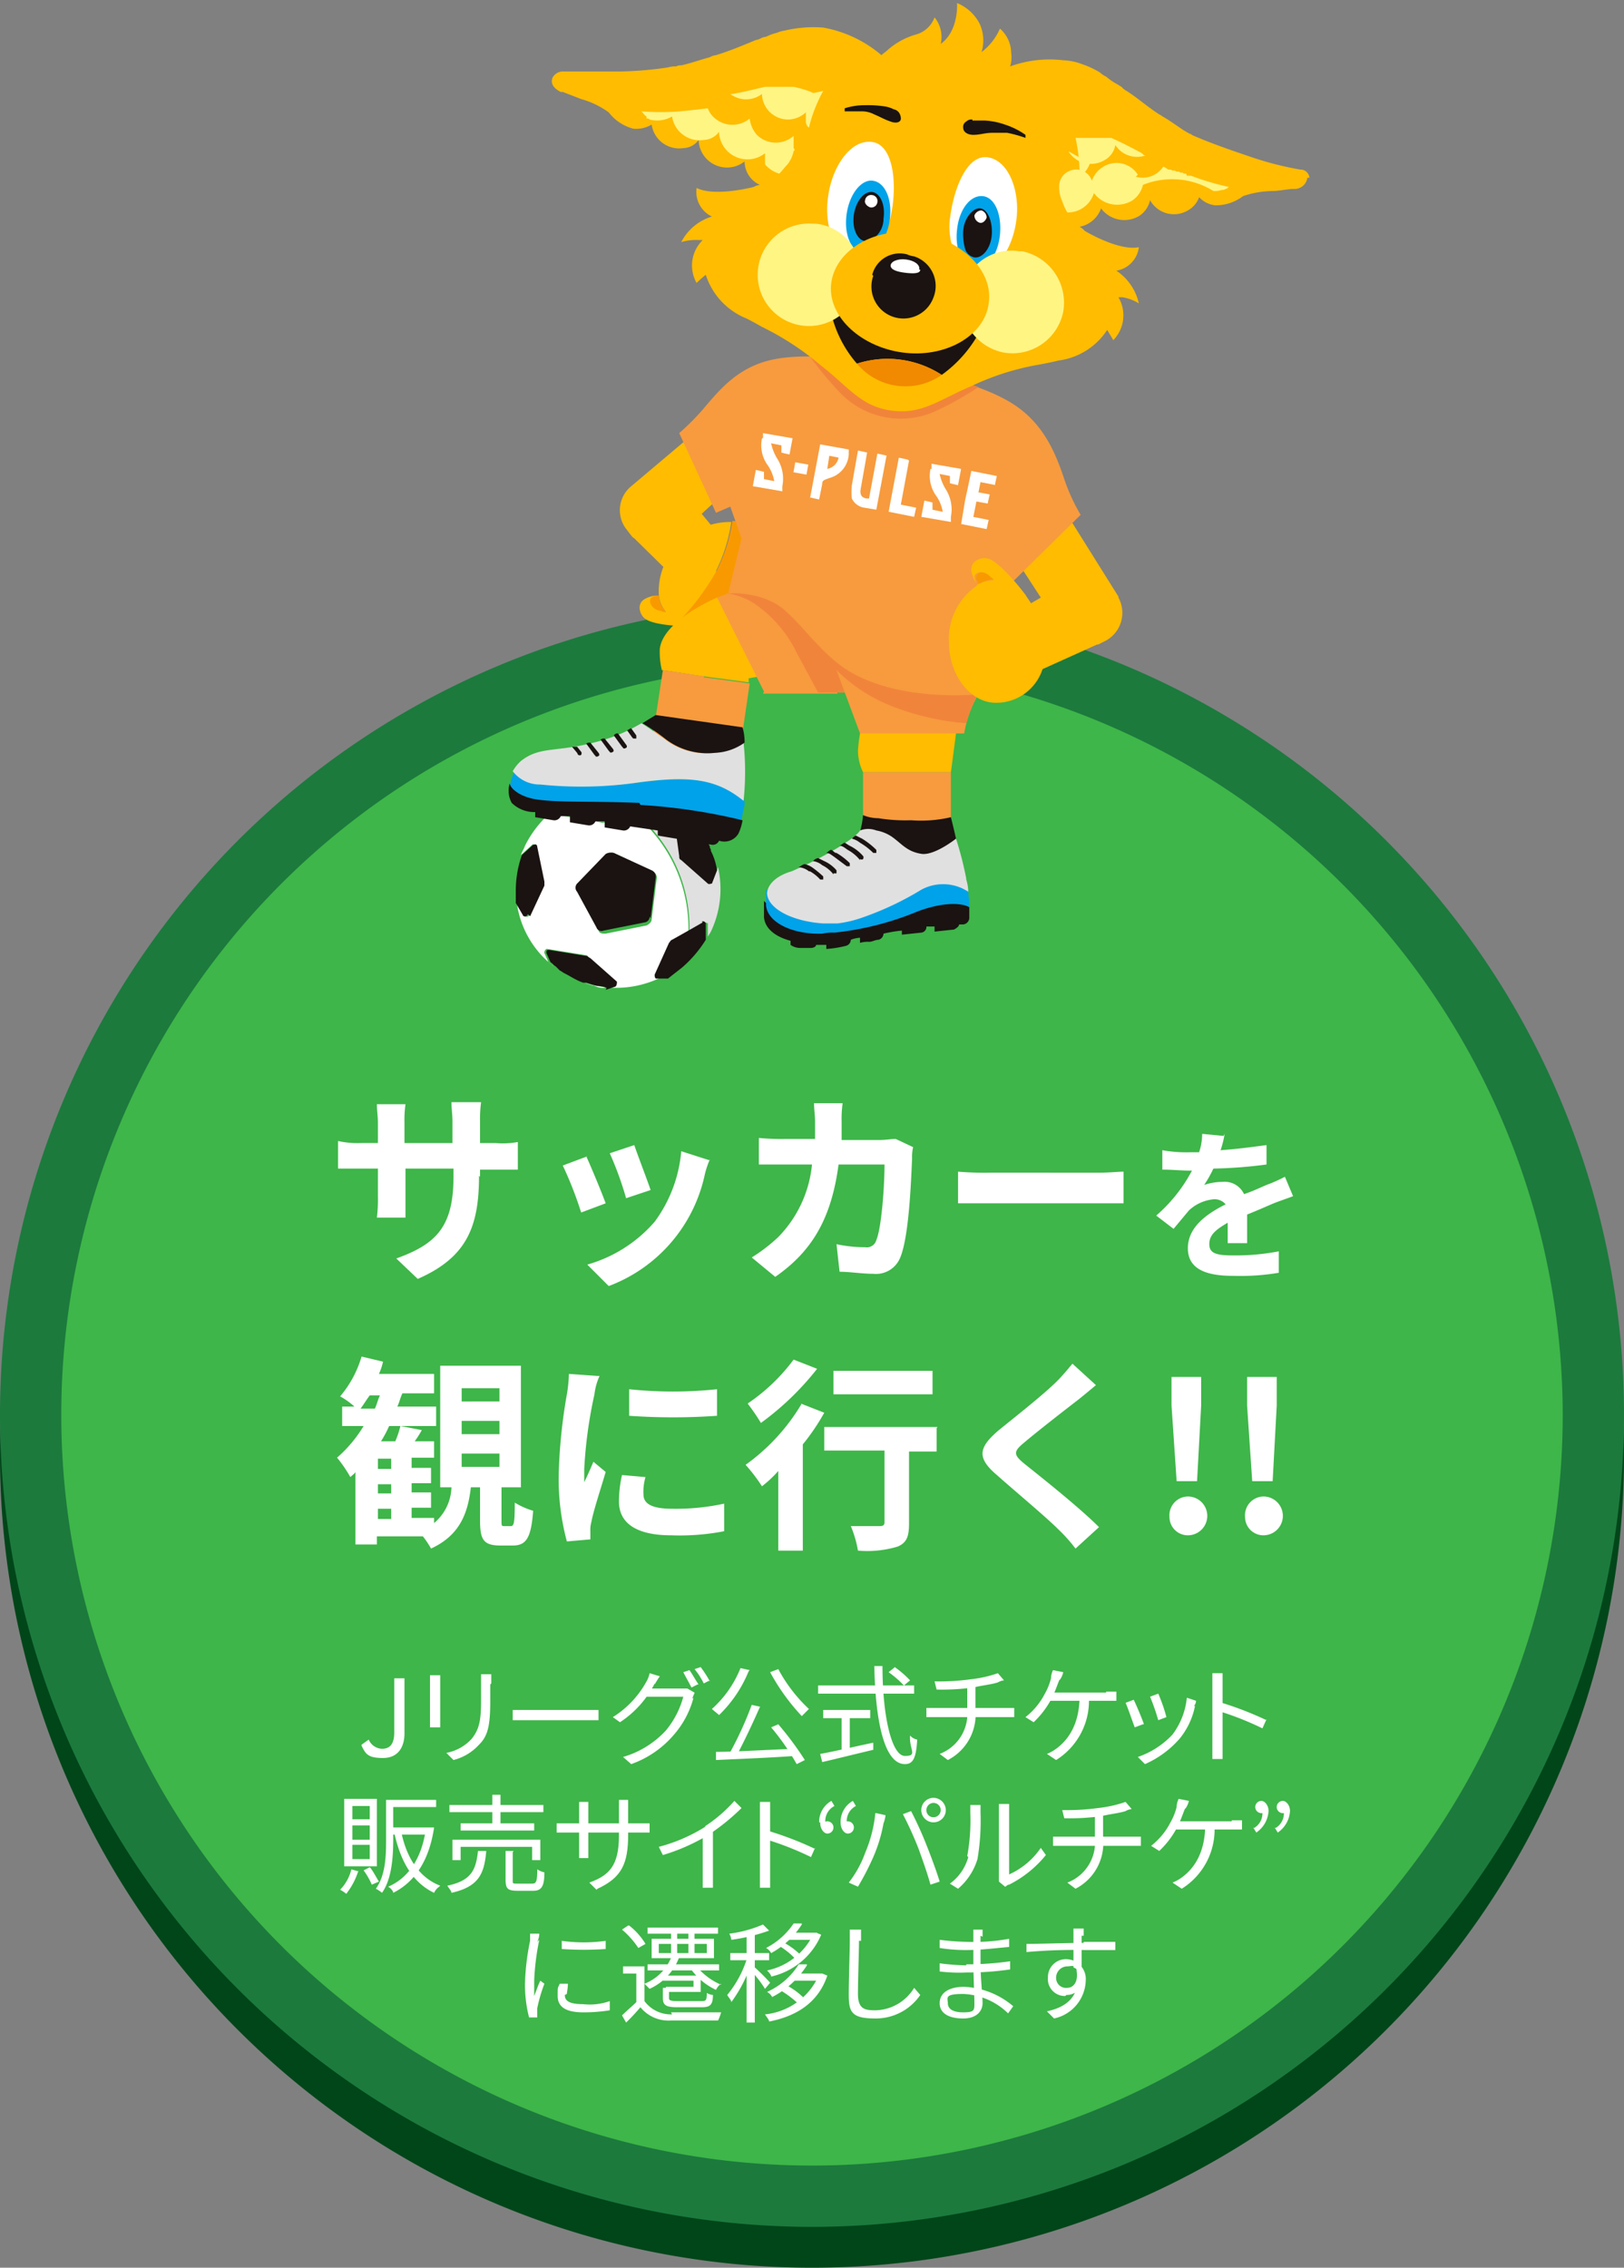 <svg id="btn_cv" xmlns="http://www.w3.org/2000/svg" xmlns:xlink="http://www.w3.org/1999/xlink" width="159" height="222" viewBox="0 0 159 222">
  <rect x="0" y="0" width="159" height="222" fill="#808080" stroke="none"/>
  <defs>
    <clipPath id="clip-path">
      <rect id="長方形_1" data-name="長方形 1" width="78.4" height="97" transform="translate(49.8)" fill="none"/>
    </clipPath>
  </defs>
  <g id="パス_54516">
    <path id="パス_1" data-name="パス 1" d="M79.5,219a76.273,76.273,0,0,1-29.8-6,74.69,74.69,0,0,1-13-7.1,72.64,72.64,0,0,1-11.3-9.3,76.493,76.493,0,0,1-9.3-11.3,81.991,81.991,0,0,1-7.1-13,77,77,0,0,1,0-59.6,74.69,74.69,0,0,1,7.1-13,72.64,72.64,0,0,1,9.3-11.3,76.494,76.494,0,0,1,11.3-9.3,81.99,81.99,0,0,1,13-7.1,77,77,0,0,1,59.6,0,74.69,74.69,0,0,1,13,7.1,72.641,72.641,0,0,1,11.3,9.3,76.493,76.493,0,0,1,9.3,11.3,81.99,81.99,0,0,1,7.1,13,77,77,0,0,1,0,59.6,74.69,74.69,0,0,1-7.1,13,72.64,72.64,0,0,1-9.3,11.3,76.493,76.493,0,0,1-11.3,9.3,81.99,81.99,0,0,1-13,7.1A75.555,75.555,0,0,1,79.5,219Z" fill="#3eb649"/>
    <path id="パス_2" data-name="パス 2" d="M79.5,69A73.5,73.5,0,1,0,153,142.5,73.619,73.619,0,0,0,79.5,69m0-6A79.5,79.5,0,1,1,0,142.5,79.508,79.508,0,0,1,79.5,63Z" fill="#004619"/>
  </g>
  <g id="パス_54517">
    <path id="パス_3" data-name="パス 3" d="M79.5,215a76.273,76.273,0,0,1-29.8-6,74.69,74.69,0,0,1-13-7.1,72.64,72.64,0,0,1-11.3-9.3,76.493,76.493,0,0,1-9.3-11.3,81.991,81.991,0,0,1-7.1-13,77,77,0,0,1,0-59.6,74.69,74.69,0,0,1,7.1-13,72.64,72.64,0,0,1,9.3-11.3,76.494,76.494,0,0,1,11.3-9.3,81.99,81.99,0,0,1,13-7.1,77,77,0,0,1,59.6,0,74.69,74.69,0,0,1,13,7.1,72.641,72.641,0,0,1,11.3,9.3,76.493,76.493,0,0,1,9.3,11.3,81.99,81.99,0,0,1,7.1,13,77,77,0,0,1,0,59.6,74.69,74.69,0,0,1-7.1,13,72.64,72.64,0,0,1-9.3,11.3,76.493,76.493,0,0,1-11.3,9.3,81.99,81.99,0,0,1-13,7.1A75.555,75.555,0,0,1,79.5,215Z" fill="#3eb649"/>
    <path id="パス_4" data-name="パス 4" d="M79.5,65A73.5,73.5,0,1,0,153,138.5,73.619,73.619,0,0,0,79.5,65m0-6A79.5,79.5,0,1,1,0,138.5,79.508,79.508,0,0,1,79.5,59Z" fill="#1c7a3d"/>
  </g>
  <path id="パス_54519" d="M47,115.2v-.7h3.7v-2.7a8.129,8.129,0,0,1-2.2.1H47v-2.1a12.751,12.751,0,0,1,.1-1.9H44.2c0,.6.1,1.2.1,1.9v2.1H39.6v-2a10.869,10.869,0,0,1,.1-1.8H36.9c0,.6.1,1.2.1,1.8v2H35.3a8.578,8.578,0,0,1-2.2-.2v2.7H37v2.7a14.769,14.769,0,0,1-.1,2.1h2.8v-4.8h4.7v.8c0,4.9-1.7,6.6-5.6,8l2.1,2c4.8-2.1,6-5.1,6-10.1Zm15.1-3.1-2.4.8a32.934,32.934,0,0,1,1.6,4.4l2.4-.8C63.4,115.6,62.4,113,62.1,112.1Zm7.4,1.5-2.8-.9a13.6,13.6,0,0,1-2.6,6.9,13.652,13.652,0,0,1-6.6,4.2l2.1,2.1A15,15,0,0,0,69,115a8.563,8.563,0,0,1,.5-1.5Zm-12-.4-2.4.9a36.565,36.565,0,0,1,1.8,4.6l2.4-.9c-.4-1.1-1.4-3.5-1.9-4.6ZM82.6,108H79.7c0,.6.1,1.2.1,1.8v1.7H76.9a22.6,22.6,0,0,1-2.6-.1V114h5.2a11.762,11.762,0,0,1-3.3,7.1,16.38,16.38,0,0,1-2.6,2l2.3,1.9c3.6-2.5,5.5-5.7,6.2-11h4.5c0,2.2-.3,6.2-.8,7.4a.973.973,0,0,1-1.1.7,13.329,13.329,0,0,1-2.8-.3l.3,2.7c1,0,2.2.2,3.3.2a2.549,2.549,0,0,0,2.6-1.5c.9-2,1.1-7.6,1.2-9.8a4.1,4.1,0,0,1,.1-1.1l-1.7-.8c-.5,0-1,.1-1.5.1H82.4v-1.8a10.869,10.869,0,0,1,.1-1.8Zm11.2,6.7v3.1H110v-3.1c-.5,0-1.4.1-2.3.1H97A31.123,31.123,0,0,1,93.8,114.7Zm26-3.5-2.1-.2a5.662,5.662,0,0,1-.3,1.8h-.8a13.2,13.2,0,0,1-2.8-.2v1.9c.9,0,2,.1,2.7.1h.2a15.128,15.128,0,0,1-3.5,4.4l1.7,1.3,1.5-1.8a4.066,4.066,0,0,1,2.5-1.1,1.433,1.433,0,0,1,1.1.5c-1.8.9-3.7,2.2-3.7,4.3s1.9,2.7,4.4,2.7a22.706,22.706,0,0,0,4.5-.3v-2.1a22.166,22.166,0,0,1-4.5.4c-1.6,0-2.3-.2-2.3-1.1s.6-1.4,1.8-2.1v2h1.9v-2.8c1-.4,1.9-.8,2.6-1.1.5-.2,1.4-.5,1.9-.7l-.8-1.9a14.167,14.167,0,0,1-1.8.8c-.7.3-1.3.6-2.2.9a2.087,2.087,0,0,0-2.1-1.2,5.662,5.662,0,0,0-1.8.3,12.9,12.9,0,0,0,.9-1.6,45.5,45.5,0,0,0,5.2-.4v-1.9c-1.5.2-3,.4-4.5.5a9.363,9.363,0,0,0,.4-1.6ZM45.2,142.3h3.7v1.3H45.2Zm0-3.2h3.7v1.3H45.2Zm0-3.2h3.7v1.3H45.2ZM37,147.7h1.3v1H37Zm1.3-3.9H37v-1h1.3Zm0,2.4H37v-.9h1.3Zm-3-8.3c.3-.4.6-.9.9-1.3h1c-.2.4-.3.9-.5,1.3Zm14.1,11.5c-.3,0-.3,0-.3-.6v-3.2H51V133.7H43.1v11.9h1.1a4.724,4.724,0,0,1-1.7,3.5v-.5H40.3v-1h1.9v-1.5H40.3v-.9h1.9v-1.5H40.3v-1h2.2v-1.6H40.6a10.54,10.54,0,0,0,.7-1.1l-2.1-.4a8.8,8.8,0,0,1-.5,1.5H37.3a10.93,10.93,0,0,0,.8-1.5h4.6v-1.9H38.9c.2-.4.3-.9.5-1.3h3.1v-1.9H37.1a5.638,5.638,0,0,0,.4-1.2l-2.1-.5a10.609,10.609,0,0,1-2.1,3.9,7.1,7.1,0,0,1,1.4,1H33.5v1.9h2.1a12.99,12.99,0,0,1-2.6,3.1,12.735,12.735,0,0,1,1.3,1.9c.2-.2.4-.3.5-.5v7.1h2.1v-.8h4.5a8.342,8.342,0,0,1,.8,1.2c2.8-1.3,3.6-3.4,3.9-6H47v3.2c0,1.9.3,2.5,2,2.5h1.2c1.3,0,1.8-.7,2-3.4a7.5,7.5,0,0,1-1.8-.8c0,2.1-.1,2.3-.4,2.3h-.5ZM61.6,136v2.6a61.709,61.709,0,0,0,8.6,0V136A41.2,41.2,0,0,1,61.6,136Zm1.6,8.6-2.3-.2a11.529,11.529,0,0,0-.3,2.6c0,2.1,1.7,3.3,5.1,3.3a22.808,22.808,0,0,0,5.2-.4v-2.7a22.063,22.063,0,0,1-5.1.5c-2,0-2.8-.5-2.8-1.4a4.954,4.954,0,0,1,.2-1.7Zm-4.7-9.9-2.8-.2a13.552,13.552,0,0,1-.2,2,52.884,52.884,0,0,0-.8,7.9,23.639,23.639,0,0,0,.8,6.5l2.3-.2v-.8a2.769,2.769,0,0,1,.1-.9c.2-1.1.9-3.2,1.4-4.9l-1.2-1c-.3.7-.6,1.4-.9,2v-1.3a44.228,44.228,0,0,1,1-7.3,6.07,6.07,0,0,1,.5-1.8Zm32.8-.5H81.6v2.3h9.7Zm-13.6-1.1a18.4,18.4,0,0,1-4.5,4.3,21.417,21.417,0,0,1,1.3,1.9A27.639,27.639,0,0,0,80,134Zm.8,4.3a19.749,19.749,0,0,1-5.5,6,16.6,16.6,0,0,1,1.6,2.1,10.991,10.991,0,0,0,1.6-1.5v7.8h2.4V141.4a21.123,21.123,0,0,0,2.1-3.1l-2.3-.9Zm13.3,2.3H80.7V142h5.9v7c0,.3-.1.4-.5.4H83.3a10.884,10.884,0,0,1,.7,2.4,10.393,10.393,0,0,0,3.9-.4c.9-.4,1.1-1,1.1-2.3v-7h2.7v-2.3Zm15.5-4.1-2.3-2.1c-.5.6-1,1.2-1.5,1.7-1.3,1.3-4.1,3.5-5.7,4.8-2,1.7-2.2,2.7-.2,4.4,1.8,1.6,4.8,4.1,6,5.3a15.371,15.371,0,0,1,1.7,1.9l2.3-2.1c-2-2-5.8-5-7.3-6.2-1.1-.9-1.1-1.2,0-2.1,1.3-1.1,4-3.2,5.3-4.2.5-.4,1.1-.9,1.7-1.4Zm8,9.4h1.9l.4-7.4v-2.8h-2.9v2.8l.5,7.4Zm1,5.3a1.9,1.9,0,0,0,0-3.8,1.838,1.838,0,0,0-1.8,2A1.793,1.793,0,0,0,116.3,150.3Zm6.4-5.3h1.9l.4-7.4v-2.8h-2.9v2.8l.5,7.4Zm1,5.3a1.9,1.9,0,0,0,0-3.8,1.838,1.838,0,0,0-1.8,2A1.793,1.793,0,0,0,123.7,150.3Z" fill="#fff"/>
  <g id="グループ_20154">
    <g id="グループ_1" data-name="グループ 1" clip-path="url(#clip-path)">
      <g id="グループ_11100">
        <path id="パス_52914" d="M73.5,45.7l-5.3-3.5-6.4,5.4a3.033,3.033,0,0,0-.4,4.3l.3.4c.1.1.2.3.4.4l5.7,5.6,2.8-5.7-1.9-2.3,4.9-4.5Z" fill="#ffbc00"/>
        <path id="パス_52915" d="M65.1,59.9a.749.749,0,0,1-.5-.1c-.9-.1-1.2-.9-1-1.2a.908.908,0,0,1,.7-.3h.2a2.575,2.575,0,0,0,.7,1.6" fill="#f99900"/>
        <path id="パス_52916" d="M70.1,55.9a15.8,15.8,0,0,0,1.5-4.8,6.9,6.9,0,0,0-4.4,1.5,6.522,6.522,0,0,0-2.7,5.6h0a2.837,2.837,0,0,0,.7,1.7.749.749,0,0,1-.5-.1c-.9-.1-1.2-.9-1-1.2a.908.908,0,0,1,.7-.3,2.663,2.663,0,0,0-1.2.3c-1,.5-.5,1.7,0,2,.7.5,2.7.7,4.2.7,0,0,1.3-2.6,2.8-5.4" fill="#ffbc00"/>
        <path id="パス_52917" d="M68,61.3h.3a9,9,0,0,0,5-1.6A5.02,5.02,0,0,0,75.1,53c0-.2-.2-.3-.3-.5A4.2,4.2,0,0,0,71.7,51a15.8,15.8,0,0,1-1.5,4.8,24.059,24.059,0,0,1-4.1,5.4h2" fill="#f99900"/>
        <path id="パス_52918" d="M109.5,58.4l-7.2-11.5-5.8,3.3,5.4,8.3-2.4,1.4-.3,6.9,8.2-3.7c.2,0,.3-.1.5-.2l.4-.2a3.1,3.1,0,0,0,1.2-4.2" fill="#ffbc00"/>
        <path id="パス_52919" d="M65.5,95.7H64.4c-.2.1-.3,0-.3-.1v-.1l1.4-3.1c0-.1.2-.2.3-.3l1.6-.9A14.415,14.415,0,0,0,63,80.5a17.383,17.383,0,0,0-1.5-1.3l-2.2,1.3c-.1,0-.3.1-.5,0l-3.5-.6c-.2,0-.3-.2-.2-.3v-.1l.9-1.4a.494.494,0,0,0,.3-.1,10.374,10.374,0,0,0-4.9,4.8c-.1.3-.3.6-.4.9l1.1-1c.1-.1.3,0,.4,0v.1l.7,3.4v.4l-1.4,3c0,.1-.2.2-.4.1l-.1-.1-.7-1.2a9.439,9.439,0,0,0,3.6,6.2c-.2-.1-.3-.3-.5-.4l-.4-.9a.4.4,0,0,1,.2-.4h.1l3.7.6c.1,0,.2,0,.3.2L60.2,96a.3.3,0,0,1,0,.4h-.1l-.9.3a1.8,1.8,0,0,1-1-.2,5.388,5.388,0,0,1-1-.3,9.968,9.968,0,0,0,9.5-1.8h0a6.706,6.706,0,0,1-1.4.9m-6.8-4.4-1.9-3.5a1.063,1.063,0,0,1,.1-.8l2.8-2.9a.605.605,0,0,1,.8-.1l3.6,1.7a.67.67,0,0,1,.4.7l-.5,4c0,.3-.3.5-.5.6l-4,.8c-.3,0-.6,0-.7-.3" fill="#fff"/>
        <path id="パス_52920" d="M63.7,89.9l.5-4a.67.67,0,0,0-.4-.7l-3.7-1.7a1.063,1.063,0,0,0-.8.1l-2.8,2.9a.6.6,0,0,0,0,.8l1.9,3.5a.517.517,0,0,0,.7.3l4-.8a.56.56,0,0,0,.5-.6" fill="#1a1311"/>
        <path id="パス_52921" d="M51.9,89.7l1.4-3v-.4l-.7-3.4c0-.2-.2-.3-.3-.2h-.1l-1.1,1h0a10.3,10.3,0,0,0-.6,3.5h0v.4h0v.8h0l.7,1.2c0,.1.3.2.4,0l.1-.1" fill="#1a1311"/>
        <path id="パス_52922" d="M59.3,96.9l.9-.3c.1,0,.2-.2.2-.4v-.1l-2.6-2.3a1.439,1.439,0,0,1-.3-.2L53.8,93c-.2,0-.3,0-.3.2v.1l.4.9c.2.1.3.3.5.4h0l.2.2h0l.2.2c.2.1.3.2.5.3h0c.4.2.7.4,1.1.6a4.876,4.876,0,0,0,.7.3h.3c.3.1.6.2,1,.3a3.553,3.553,0,0,1,1,.2" fill="#1a1311"/>
        <path id="パス_52923" d="M61.1,77.1l1.4,1c.1,0,.2.3,0,.4h0l-.9.6a17.383,17.383,0,0,1,1.5,1.3,14.415,14.415,0,0,1,4.4,10.7h0l1.4-.8a.6.6,0,0,1,.4.1v1.3c.1-.2.2-.3.3-.5a9.666,9.666,0,0,0,.7-6.3l-.5,1.3c0,.1-.2.2-.4.2h0l-2.6-2.3a.758.758,0,0,1-.2-.4l-.2-1.6-.3-2c0-.2,0-.3.2-.3h.1l1.4.3A9.893,9.893,0,0,0,60.2,77h1" fill="#e0e0e0"/>
        <path id="パス_52924" d="M62.5,78.1l-1.4-1H59a1.268,1.268,0,0,0-.6.1h-.3a2.544,2.544,0,0,0-.7.2h-.6a.494.494,0,0,0-.3.1h0a.494.494,0,0,0-.3.1L55.3,79v.4h.1l3.5.6h.5l2.2-1.3.9-.6c.1,0,.2-.3,0-.4h0" fill="#1a1311"/>
        <path id="パス_52925" d="M66,80.2l.5,3.6c0,.2,0,.3.2.4l2.6,2.3c.1.1.3,0,.4,0h0l.5-1.3a6.033,6.033,0,0,0-.6-1.9h0a.367.367,0,0,0-.1-.3h0a.367.367,0,0,0-.1-.3v-.2c0-.1,0-.1-.1-.2h0a.367.367,0,0,0-.1-.3h0c0-.2-.2-.3-.2-.4l-.1-.1a.31.31,0,0,0-.1-.2.31.31,0,0,0-.1-.2c-.1-.1,0-.1-.1-.2-.1-.2-.3-.3-.4-.5l-1.4-.3c-.2,0-.3,0-.3.2v.1" fill="#1a1311"/>
        <path id="パス_52926" d="M68.8,90.3l-1.4.8h0l-1.6.9c-.1,0-.2.2-.3.3l-1.4,3.1a.6.6,0,0,0,.1.4h1.2c.5-.4.9-.7,1.4-1.1h0A11.777,11.777,0,0,0,69.1,92h0v-.2h0V90.5a.265.265,0,0,0-.3-.3h-.1" fill="#1a1311"/>
        <path id="パス_52927" d="M73.3,66.8h0v-.4c.1,0,3.9-.7,3.9-.7l-5-6.4s-1.4-1.1-2-.8c-1.8.8-5.3,2.7-5.6,5a7.487,7.487,0,0,0,.2,2.1l4,.6Z" fill="#ffbc00"/>
        <path id="パス_52928" d="M68.9,66.2l-4-.6h0l-.7,4.6L63.8,73l8.4,2.1,1.2-8.2h0l-4.5-.6Z" fill="#f79b3e"/>
        <path id="パス_52929" d="M62.6,76.6a44.045,44.045,0,0,1-9.6.2,3.317,3.317,0,0,1-2.6-1.3c-.6,1.1-.7,2.6-.2,3.1.7.7,1.5.8,3.2,1a116.223,116.223,0,0,1,13.9.8,5.528,5.528,0,0,1,2.5.7c1,.3,1.7.8,2.2.3.6-.6.6-1.4.9-2.6v-.4c-2.7-2.1-5.1-2.5-10.3-1.8" fill="#00a2e9"/>
        <path id="パス_52930" d="M52.9,76.8a38.575,38.575,0,0,0,9.6-.2c5.2-.7,7.7-.3,10.3,1.8a27.15,27.15,0,0,0,0-5.7,7.157,7.157,0,0,1-2.9,1A6.621,6.621,0,0,1,65,72.3c-.6-.4-1.4-1-2.2-1.5a16.316,16.316,0,0,1-4.3,1.8c-4,1.1-5.6.4-7.5,1.9a3.915,3.915,0,0,0-.8,1,3.317,3.317,0,0,0,2.6,1.3" fill="#e0e0e0"/>
        <path id="パス_52931" d="M64.2,70s-.5.3-1.3.8a20.952,20.952,0,0,1,2.2,1.5A6.746,6.746,0,0,0,70,73.7a5.339,5.339,0,0,0,2.9-1,5.2,5.2,0,0,0-.2-1.5L64.2,70Z" fill="#1a1311"/>
        <path id="パス_52932" d="M62.6,78.6c-4.9-.2-8.4,0-10.4-.4-1.4-.3-2.2-1-2.3-1.5a2.491,2.491,0,0,0,.2,1.9,3.168,3.168,0,0,0,2.3.9V80l1.8.3a.67.67,0,0,0,.7-.4h.9v.6l1.8.3a.67.67,0,0,0,.7-.4h.9V81l1.8.3a.67.67,0,0,0,.7-.4l2.7.4v.5l1.8.3a.67.67,0,0,0,.7-.4h1v.7l1.8.3a.67.67,0,0,0,.7-.4,1.6,1.6,0,0,0,1.9-.7,4.951,4.951,0,0,0,.4-1.3,56.154,56.154,0,0,0-10-1.5" fill="#1a1311"/>
        <path id="パス_52933" d="M62,72.3h.3V72l-.5-.7h0c-.1,0-.2.1-.4.2h0l.5.7Z" fill="#1a1311"/>
        <path id="パス_52934" d="M61,73.2c0,.1.2.1.3,0,.1,0,.1-.2,0-.3h0l-.8-1.1a.4.4,0,0,0-.4.2h0l.8,1.1Z" fill="#1a1311"/>
        <path id="パス_52935" d="M59.7,73.6c0,.1.2.1.3,0,.1,0,.1-.2,0-.3h0l-.8-1a.6.6,0,0,0-.4.1h0l.8,1.1Z" fill="#1a1311"/>
        <path id="パス_52936" d="M58.3,74c0,.1.2.1.3,0,.1,0,.1-.2,0-.3h0l-.8-1c-.2,0-.3,0-.4.1h0l.8,1.1Z" fill="#1a1311"/>
        <path id="パス_52937" d="M56.6,73.9s.2.1.3,0c0,0,.1-.2,0-.3h0l-.4-.5H56l.5.6Z" fill="#1a1311"/>
        <path id="パス_52938" d="M74.8,67.7l-4.6-9.2s1.1-.4,3.4-1.3a17.571,17.571,0,0,1,5-1.3l3.4,12H74.7Z" fill="#f79b3e"/>
        <path id="パス_52939" d="M80.7,53.9l-9.4,4.2a6.72,6.72,0,0,1,3,1.3A12.446,12.446,0,0,1,78,63.9l2.1,3.9h3.8Z" fill="#f1843b"/>
        <path id="パス_52940" d="M88.6,75.6H84.5a4.99,4.99,0,0,1-.5-2.1,15.142,15.142,0,0,1,.7-3.7l8.9,2-.5,3.8H88.6Z" fill="#ffbc00"/>
        <path id="パス_52941" d="M84.5,75.6h8.6v6.7l-8.6-.5V75.6Z" fill="#f79b3e"/>
        <path id="パス_52942" d="M84.5,79.7a7.46,7.46,0,0,1-.3,1.7s-.1.6,1.1,1.4A7.708,7.708,0,0,0,88.9,84c2.3.2,4.3-.9,4.7-1.9-.2-.9-.5-2.1-.5-2.1a12.862,12.862,0,0,1-3.9.3,16.678,16.678,0,0,1-3.2-.2,4.012,4.012,0,0,1-1.5-.3" fill="#1a1311"/>
        <path id="パス_52943" d="M85.7,89.7l7.4-1.8,1.8.9v1a.669.669,0,0,1-.6.7h-.4c0,.2-.3.4-.5.5l-1.9.2v-.5h-.8a.56.56,0,0,1-.5.6l-1.9.2v-.4a13.488,13.488,0,0,0-1.8.3.634.634,0,0,1-.5.6c-.3,0-.6.2-.9.2a2.769,2.769,0,0,0-.9.1v-.5a2.92,2.92,0,0,0-.9.2.634.634,0,0,1-.5.6,10.794,10.794,0,0,1-1.9.3v-.4h-1c0,.2-.3.3-.5.3H78.3a1.613,1.613,0,0,1-.9-.3v-.4c-1.5-.4-2.5-1.2-2.6-2.3v-.2h0V88.2l.3.3a5.667,5.667,0,0,0,2.3,1.2,7.794,7.794,0,0,0,4,.5,28.751,28.751,0,0,0,4-.9" fill="#1a1311"/>
        <path id="パス_52944" d="M85.6,88.2c1.3-.5,3.2-1.7,4.5-2.2,2.1-1,3.7.3,4.7,1.2a6.734,6.734,0,0,0,.1,1v.6s-1.4-.9-5,.4a29.118,29.118,0,0,1-8.2,2.1h0a4.869,4.869,0,0,0-1.2.1c-2.9.1-5.4-1.1-5.5-2.8v-.2h0V87.1c.1,0,.3.3.3.3s.6,1.7,5.7,1.6a12.158,12.158,0,0,0,4.6-.9" fill="#00a2e9"/>
        <path id="パス_52945" d="M94.6,86a33.958,33.958,0,0,0-1-3.9s-2,1.6-3.3,1.5c-1.5-.2-2-1-3-1.7a3.946,3.946,0,0,0-1.5-.6,2.208,2.208,0,0,0-1.6,0c-.3.6-3,2.4-6.7,4-1.4.4-2.3,1.2-2.4,2.1,0,1.5,2.4,2.8,5.5,3H82a11.364,11.364,0,0,0,2.5-.6,29.741,29.741,0,0,0,5.7-2.7,4.469,4.469,0,0,1,4.6.2,4.284,4.284,0,0,0-.2-1.2" fill="#e0e0e0"/>
        <path id="パス_52946" d="M85.5,83.5h.3v-.3h0a7.551,7.551,0,0,0-1.4-1.1l-.6-.3c-.1,0-.3.2-.4.3a2.01,2.01,0,0,1,.8.4,6.42,6.42,0,0,1,1.3,1" fill="#1a1311"/>
        <path id="パス_52947" d="M79.3,85.3a3.915,3.915,0,0,1,1,.8h.3v-.3a10.627,10.627,0,0,0-1.1-.9,2.118,2.118,0,0,0-.7-.3c-.2,0-.4.2-.6.3h0a1.777,1.777,0,0,1,1,.4" fill="#1a1311"/>
        <path id="パス_52948" d="M81.6,85.5h.3v-.3a3.449,3.449,0,0,0-1.2-.9l-.6-.3a.85.85,0,0,0-.5.3,1.8,1.8,0,0,1,.9.4,3.126,3.126,0,0,1,1.1.9" fill="#1a1311"/>
        <path id="パス_52949" d="M82.9,84.8h.3v-.3h0a6.42,6.42,0,0,0-1.3-1c-.2,0-.3-.2-.5-.3-.2,0-.3.2-.5.3.3,0,.5.2.8.4l1.2.9" fill="#1a1311"/>
        <path id="パス_52950" d="M84.2,84.1s.2.1.3,0c0,0,.1-.2,0-.3h0a4.125,4.125,0,0,0-1.3-1c-.2-.1-.3-.2-.5-.3-.1,0-.3.2-.5.3.3,0,.5.2.8.4a4,4,0,0,1,1.2,1" fill="#1a1311"/>
        <path id="パス_52951" d="M84.2,71.8H94.4a11.185,11.185,0,0,1,1.2-3.5,8.628,8.628,0,0,0,.6-5.5L80.3,61.3l3.9,10.5Z" fill="#f79b3e"/>
        <path id="パス_52952" d="M81.9,65.6a15.838,15.838,0,0,0,5.6,3.6,25.181,25.181,0,0,0,7.1,1.6,13.886,13.886,0,0,1,1-2.6,16.165,16.165,0,0,0,1-5.4L80,60.7l1.8,4.8Z" fill="#f1843b"/>
        <path id="パス_52953" d="M104.3,47.2c-.9-2.7-2.1-6-5.7-8-3.9-2.2-9.8-3-11-3.2-1.1-.3-7-1.6-11.4-.9-3.8.6-5.7,3-7.4,5a24.963,24.963,0,0,1-2.3,2.3l3.6,7.8,1.4-.6,1.1,3.1-1.3,5.4s3.4-.3,5.6,1.7c1.9,1.7,3.5,4.1,5.9,5.7,5.4,3.5,13.8,2.4,13.8,2.4a16.656,16.656,0,0,1,.4-5,54.026,54.026,0,0,0,.8-6.9L99,57.1l6.8-6.7a18.667,18.667,0,0,1-1.5-3.2" fill="#f79b3e"/>
        <path id="パス_52954" d="M87.8,35.3a79.353,79.353,0,0,0-8.5-.4,33.669,33.669,0,0,0,3,3.6,8.222,8.222,0,0,0,9.4,1.7,33.024,33.024,0,0,0,4.1-2.3,74.648,74.648,0,0,0-8-2.6" fill="#f1843b"/>
        <path id="パス_52955" d="M74.6,42.9a3.326,3.326,0,0,0,.6,2.7,3.946,3.946,0,0,1,.6,1.5l-1-.2v-.7c.1,0-.8-.2-.8-.2l-.3,1.6,2.9.5v-.5a3.69,3.69,0,0,0-.5-2.7,4.714,4.714,0,0,1-.6-1.5l1,.2v.7c-.1,0,.8.2.8.2l.3-1.6-2.9-.5v.5Z" fill="#e18512"/>
        <path id="パス_52956" d="M91.1,45.9a3.326,3.326,0,0,0,.6,2.7,3.946,3.946,0,0,1,.6,1.5l-1-.2v-.7c.1,0-.8-.2-.8-.2l-.3,1.6,2.9.5v-.5a3.69,3.69,0,0,0-.5-2.7,4.714,4.714,0,0,1-.6-1.5l1,.2v.7c-.1,0,.8.2.8.2l.3-1.6-2.9-.5v.5Z" fill="#e18512"/>
        <path id="パス_52957" d="M85.1,48.8h-.3c-.3-.1-.7-.2-.5-1.1l.6-3.4-.9-.2-.6,3.4a5.652,5.652,0,0,0,0,1.3,1.594,1.594,0,0,0,1.2.9l1.2.2,1-5.3-.9-.2-.8,4.3Z" fill="#e18512"/>
        <path id="パス_52958" d="M79.3,48.7l.9.2.3-1.5c0-.4.2-.4.7-.6a2.557,2.557,0,0,0,1.9-2.3V44l-2.8-.5-1,5.3Zm1.8-4.1,1,.2A1.386,1.386,0,0,1,81,45.9h0l.2-1.3Z" fill="#e18512"/>
        <path id="パス_52959" d="M88.9,45l-.9-.2-1,5.3,2.5.5.2-.9-1.5-.3.8-4.3Z" fill="#e18512"/>
        <rect id="長方形_25183" width="1" height="1.3" transform="translate(77.682 46.235) rotate(-79.7)" fill="#e18512"/>
        <path id="パス_52960" d="M97.4,47.5l.2-.9-2.5-.5L94.7,48l-.2.9-.4,2.4,2.5.5.2-.9-1.5-.3.3-1.5,1.1.2.2-.9-1.1-.2.2-1,1.5.3Z" fill="#e18512"/>
        <path id="パス_52961" d="M74.6,42.9a3.326,3.326,0,0,0,.6,2.7,3.946,3.946,0,0,1,.6,1.5l-1-.2v-.7c.1,0-.8-.2-.8-.2l-.3,1.6,2.9.5v-.5a3.69,3.69,0,0,0-.5-2.7,4.714,4.714,0,0,1-.6-1.5l1,.2v.7c-.1,0,.8.2.8.2l.3-1.6-2.9-.5v.5Z" fill="#fff"/>
        <path id="パス_52962" d="M91.1,45.9a3.326,3.326,0,0,0,.6,2.7,3.946,3.946,0,0,1,.6,1.5l-1-.2v-.7c.1,0-.8-.2-.8-.2l-.3,1.6,2.9.5v-.5a3.69,3.69,0,0,0-.5-2.7,4.714,4.714,0,0,1-.6-1.5l1,.2v.7c-.1,0,.8.2.8.2l.3-1.6-2.9-.5v.5Z" fill="#fff"/>
        <path id="パス_52963" d="M85.1,48.8h-.3c-.3-.1-.7-.2-.5-1.1l.6-3.4-.9-.2-.6,3.4a5.652,5.652,0,0,0,0,1.3,1.594,1.594,0,0,0,1.2.9l1.2.2,1-5.3-.9-.2-.8,4.3Z" fill="#fff"/>
        <path id="パス_52964" d="M79.3,48.7l.9.2.3-1.5c0-.4.2-.4.7-.6a2.557,2.557,0,0,0,1.9-2.3V44l-2.8-.5-1,5.3Zm1.8-4.1,1,.2A1.386,1.386,0,0,1,81,45.9h0l.2-1.3Z" fill="#fff"/>
        <path id="パス_52965" d="M88.9,45l-.9-.2-1,5.3,2.5.5.2-.9-1.5-.3.8-4.3Z" fill="#fff"/>
        <rect id="長方形_25184" width="1" height="1.3" transform="translate(77.682 46.235) rotate(-79.7)" fill="#fff"/>
        <path id="パス_52966" d="M97.4,47.5l.2-.9-2.5-.5L94.7,48l-.2.9-.4,2.4,2.5.5.2-.9-1.5-.3.3-1.5,1.1.2.2-.9-1.1-.2.2-1,1.5.3Z" fill="#fff"/>
        <path id="パス_52967" d="M97.5,56.8c-.1-.1-.3-.2-.4-.4-.6-.6-1.4-.4-1.5,0a.844.844,0,0,0,.2.7v.1a3.371,3.371,0,0,1,1.7-.5" fill="#f99900"/>
        <path id="パス_52968" d="M95.7,57.3a6.316,6.316,0,0,0-2.8,5.5c0,3.3,2.1,6,4.6,6a4.761,4.761,0,0,0,4.8-4.9v-.6a9.426,9.426,0,0,0-1.8-4.9,1.439,1.439,0,0,0-.2-.3c-.9-1.2-2.6-3.1-3.5-3.4-.6-.2-1.8.1-1.7,1.2a3.08,3.08,0,0,0,.5,1.2,1.854,1.854,0,0,1-.2-.7c.1-.4.9-.6,1.5,0,.1.1.3.2.4.4a3.371,3.371,0,0,0-1.7.5h0Z" fill="#ffbc00"/>
        <path id="パス_52969" d="M128.2,17.4h0a.876.876,0,0,0-.9-.8,31.8,31.8,0,0,1-5.3-1.4c-1.5-.5-2.9-1-4.4-1.6-.2-.1-.5-.2-.7-.3-.1,0-.3-.2-.4-.2-.8-.4-1.5-1-2.5-1.6-.2-.1-.3-.2-.5-.3-1.1-.7-2.1-1.6-3.2-2.3a1.756,1.756,0,0,1-.5-.4c-.2-.1-.3-.2-.5-.3a6.07,6.07,0,0,1-1-.7,2.092,2.092,0,0,1-.6-.4,8.865,8.865,0,0,0-1.7-.8,5.847,5.847,0,0,0-1.9-.4h0a11.321,11.321,0,0,0-5.2.6A2.879,2.879,0,0,0,99,5.2a3.194,3.194,0,0,0-1.1-2.4,5.782,5.782,0,0,1-1.8,2.3,3.892,3.892,0,0,0-.2-2.8,4.3,4.3,0,0,0-2.2-2s.2,2.7-1.6,4a3.033,3.033,0,0,0-.6-2.6,2.716,2.716,0,0,1-1.9,1.7,7.2,7.2,0,0,0-2.7,1.5c-.2.2-.4.3-.6.5a12.072,12.072,0,0,0-5.7-2.7h0a12.052,12.052,0,0,0-1.9,0,12.5,12.5,0,0,0-1.9.3,2.544,2.544,0,0,0-.7.2,4.875,4.875,0,0,0-1.1.4,1.421,1.421,0,0,0-.6.2c-.2.1-.4.1-.6.2-1.2.5-2.4,1-3.7,1.4a1.421,1.421,0,0,0-.6.2c-1.1.3-1.9.6-2.8.8a.9.9,0,0,0-.5.1,2.485,2.485,0,0,0-.8.1,35.731,35.731,0,0,1-4.7.4H55.2a1.149,1.149,0,0,0-1.1.6h0c-.2.5,0,1,.8,1.4h.2c.5.2,1.3.5,1.8.7A8.449,8.449,0,0,1,59.6,11,4.466,4.466,0,0,0,62,12.6a2.972,2.972,0,0,0,1.8-.4,2.722,2.722,0,0,0,3.1,2.3,1.9,1.9,0,0,0,1.5-.8,2.775,2.775,0,0,0,2.8,2.7,2.716,2.716,0,0,0,1.7-.6,2.526,2.526,0,0,0,1.5,2.3,1.421,1.421,0,0,0-.6.2h0s-3.8,1-5.6.1a2.683,2.683,0,0,0,1.5,2.8,4.983,4.983,0,0,0-3,2.5,4.954,4.954,0,0,1,1.7-.2h.4a3.48,3.48,0,0,0-.6,4.2s.4-.4.9-.8a6.874,6.874,0,0,0,3.8,4.2c.3.1,1.7.9,1.7.9a27.616,27.616,0,0,1,5.8,3.8c2.7,2.1,3.9,4,6.9,4.4s4.7-1.1,7.8-2.4a25.4,25.4,0,0,1,6.6-2.1s1.6-.3,1.9-.4a6.73,6.73,0,0,0,4.8-3l.6,1a3.48,3.48,0,0,0,.5-4.2h.4a4.418,4.418,0,0,1,1.6.6,5.218,5.218,0,0,0-2.2-3.2,2.647,2.647,0,0,0,2.2-2.3c-2,.4-5.3-1.6-5.3-1.6h0a1.756,1.756,0,0,0-.5-.4,2.768,2.768,0,0,0,2.1-1.8,2.841,2.841,0,0,0,3.8.7,2.523,2.523,0,0,0,1-1.5,2.674,2.674,0,0,0,3.7,1,2.365,2.365,0,0,0,1.1-1.3,2.469,2.469,0,0,0,1.6.8,4.388,4.388,0,0,0,2.7-.9,9.291,9.291,0,0,1,2.9-.5c.6,0,1.5-.2,2-.2h.2a1.274,1.274,0,0,0,1.2-1.1" fill="#ffbc00"/>
        <path id="パス_52970" d="M104.6,14.8a2.584,2.584,0,0,0,3.5.9,2.094,2.094,0,0,0,1.1-1.5h0a2.521,2.521,0,0,0,3,1H112l-.2-.2h0q-1.65-.9-3-1.5h-3.5a16.948,16.948,0,0,1,.4,3.8,2.56,2.56,0,0,0,1-1.3" fill="#fff583"/>
        <path id="パス_52971" d="M111.4,17.1a2.465,2.465,0,0,0-3.5-.7,2.56,2.56,0,0,0-1,1.3,1.6,1.6,0,0,0-2.1-1,1.622,1.622,0,0,0-1.1,1.6,3.194,3.194,0,0,0,.3,1.4,5.359,5.359,0,0,0,.5,1.1,2.669,2.669,0,0,0,2.6-1.9,2.841,2.841,0,0,0,3.8.7,2.523,2.523,0,0,0,1-1.5,7.653,7.653,0,0,1,6.9.6,2.2,2.2,0,0,0,.8-.1.756.756,0,0,0,.4-.1c.1,0,.2-.1.3-.2a25.94,25.94,0,0,1-3.7-1.1h-.4a.349.349,0,0,0-.1-.2h-.2l-.1-.1h-.2l-.2-.1h-.2l-.2-.1h-.2l-.2-.1h-.2c-.2-.1-.3-.2-.5-.3a2.423,2.423,0,0,1-2.7,1" fill="#fff583"/>
        <path id="パス_52972" d="M77.8,14.7h0a.31.31,0,0,0-.1-.2h0v-.1h0v-.2h0v-.1h0v-.2h0v-.2h0v-.2h0v-.2a2.632,2.632,0,0,1-3.6-.1,2.928,2.928,0,0,1-.7-1.6,2.634,2.634,0,0,1-3.6-.2,2.177,2.177,0,0,1-.5-.8q-1.2.15-2.7.3a24.1,24.1,0,0,1-3.8,0c.2.2.3.4.5.5h0v.1h0v.1h.1a.31.31,0,0,1,.2.1,2.874,2.874,0,0,0,2.2-.3,2.722,2.722,0,0,0,3.1,2.3,1.9,1.9,0,0,0,1.5-.8,2.775,2.775,0,0,0,2.8,2.7,2.716,2.716,0,0,0,1.7-.6v.2h0v.1h0v.1h0v.2h0v.1h0v.1h0V16h0a.31.31,0,0,0,.1.2h0a2.871,2.871,0,0,0,1.3.8c.3-.3.5-.6.8-.9a3.1,3.1,0,0,0,.6-1.3" fill="#fff583"/>
        <path id="パス_52973" d="M79.7,9.1a.494.494,0,0,1-.3-.1,10.926,10.926,0,0,0-1.7-.5H74.9c-.9.2-2,.5-3.2.7h-.2a2.551,2.551,0,0,0,3.1,0h0a2.562,2.562,0,0,0,2.6,2.5,2.609,2.609,0,0,0,1.7-.7v.2h0v.2h0v.2h0v.2h0V12h0a.85.85,0,0,0,.3.5h0a14.188,14.188,0,0,1,1.4-3.6h0" fill="#fff583"/>
        <path id="パス_52974" d="M95.2,11.7a.735.735,0,0,0-.6.2.6.6,0,0,0-.3.6c0,.4.4.7,1,.7.7,0,1.1-.2,1.9-.2h1.4a12.091,12.091,0,0,1,1.8.5v-.3a7.454,7.454,0,0,0-2-1,7.106,7.106,0,0,0-2-.4H95.2" fill="#1a1311"/>
        <path id="パス_52975" d="M87.5,10.7a.85.85,0,0,1,.5.3,1.072,1.072,0,0,1,.2.6c0,.4-.5.5-1,.3-.6-.2-.9-.4-1.6-.7a2.663,2.663,0,0,0-1.2-.3H82.7v-.3a6.448,6.448,0,0,1,2-.3,10.869,10.869,0,0,1,1.8.1,2.935,2.935,0,0,1,1,.3" fill="#1a1311"/>
        <path id="パス_52976" d="M87.3,20.7a7.428,7.428,0,0,1-1.5,3.4,2.455,2.455,0,0,1-2.4,1.1c-1.6-.3-2.8-3-2.3-6.1.4-2.8,2.2-5.5,4.3-5.2s2.4,4.1,1.9,6.8" fill="#fff"/>
        <path id="パス_52977" d="M87.1,21.6a5.134,5.134,0,0,1-1,2.4,1.819,1.819,0,0,1-1.6.8c-1.2-.2-1.9-1.9-1.6-3.9s1.5-3.4,2.6-3.2c1.2.2,1.9,1.9,1.6,3.9" fill="#00a2e9"/>
        <path id="パス_52978" d="M86.5,21.5a2.36,2.36,0,0,1-.7,1.6,1,1,0,0,1-1.1.5c-.8-.1-1.3-1.3-1.1-2.6s1-2.3,1.8-2.2,1.3,1.3,1.1,2.6" fill="#1a1311"/>
        <path id="パス_52979" d="M85.9,19.8a.587.587,0,0,1-.7.5c-.3-.1-.6-.4-.5-.7a.587.587,0,0,1,.7-.5h0a.587.587,0,0,1,.5.7" fill="#fff"/>
        <path id="パス_52980" d="M93,21.4a6.9,6.9,0,0,0,.6,3.7,2.664,2.664,0,0,0,2,1.7c1.7.1,3.5-2.2,3.9-5.2.4-2.8-.7-5.9-2.8-6.2s-3.4,3.3-3.7,6.1" fill="#fff"/>
        <path id="パス_52981" d="M93.7,22.5a5.66,5.66,0,0,0,.3,2.6,1.739,1.739,0,0,0,1.4,1.2c1.2.1,2.3-1.3,2.5-3.3s-.5-3.7-1.7-3.8-2.3,1.3-2.5,3.3" fill="#00a2e9"/>
        <path id="パス_52982" d="M94.3,22.6a5.537,5.537,0,0,0,.2,1.8,1.22,1.22,0,0,0,.9.8c.8.1,1.6-.9,1.7-2.2s-.4-2.5-1.1-2.6-1.6.9-1.7,2.2" fill="#1a1311"/>
        <path id="パス_52983" d="M95.4,21.1a.752.752,0,0,0,.5.7c.3.1.6-.2.7-.5a.752.752,0,0,0-.5-.7h0a.752.752,0,0,0-.7.5" fill="#fff"/>
        <path id="パス_52984" d="M92.2,36.7A12.393,12.393,0,0,0,96,32.3l-7.4-.8-7.3-1.2a11.49,11.49,0,0,0,2.6,5.3,9.753,9.753,0,0,1,8.3,1.1" fill="#1a1311"/>
        <path id="パス_52985" d="M92.2,36.7a9.707,9.707,0,0,0-8.3-1.1,6.182,6.182,0,0,0,8.3,1.1" fill="#f18a00"/>
        <path id="パス_52986" d="M84.2,27.3a5.016,5.016,0,1,1-4.6-5.4h.3a4.855,4.855,0,0,1,4.3,5.4" fill="#fff583"/>
        <path id="パス_52987" d="M94.2,28.6a5.143,5.143,0,0,0,4,5.9,5.064,5.064,0,0,0,5.9-4,5.143,5.143,0,0,0-4-5.9h-.3a4.886,4.886,0,0,0-5.6,4" fill="#fff583"/>
        <path id="パス_52988" d="M96.8,29.7c-.4,3.2-4.3,5.4-8.5,4.8s-7.4-3.7-6.9-6.9,4.3-5.4,8.5-4.8,7.4,3.7,6.9,6.9" fill="#ffbc00"/>
        <path id="パス_52989" d="M85.5,27a3.131,3.131,0,0,0,5.9,2.1,3.042,3.042,0,0,0-1.9-4,2.544,2.544,0,0,1-.7-.2,2.774,2.774,0,0,0-3.4,2" fill="#1a1311"/>
        <path id="パス_52990" d="M90.1,26.4c0,.4-.7.4-1.5.3s-1.4-.3-1.4-.7.7-.7,1.5-.6,1.4.5,1.3,1" fill="#fff"/>
      </g>
    </g>
  </g>
  <g id="グループ_2" data-name="グループ 2">
    <path id="パス_5" data-name="パス 5" d="M35.4,170.8l.7-.5a1.478,1.478,0,0,0,1.3.9c.8,0,1.2-.5,1.2-1.6v-5.3h1v5.4c0,1.3-.6,2.4-2.1,2.4s-1.7-.4-2.1-1.2Z" fill="#fff"/>
    <path id="パス_6" data-name="パス 6" d="M43.1,164.8v4.3h-1V164h1Zm4.9.1v1.7c0,2.5-.3,3.4-1.1,4.2a5.1,5.1,0,0,1-2.5,1.5l-.7-.7a4.448,4.448,0,0,0,2.5-1.4c.7-.9.9-1.7.9-3.7v-2.6h1v.9Z" fill="#fff"/>
    <path id="パス_7" data-name="パス 7" d="M51.7,167.4h6.9v1H50.2v-1Z" fill="#fff"/>
    <path id="パス_8" data-name="パス 8" d="M64.1,164.8a9.854,9.854,0,0,1-3.4,3.8l-.7-.5a9.449,9.449,0,0,0,3.3-3.5,2.614,2.614,0,0,0,.3-.8l1,.3a9.225,9.225,0,0,0-.5.8Zm3.8,1.4a9.007,9.007,0,0,1-1.9,3.6,9.773,9.773,0,0,1-4.2,2.9L61,172a9.166,9.166,0,0,0,4.2-2.6,8.686,8.686,0,0,0,1.7-3.3H63l.3-.8h4l.7.4c0,.1-.2.4-.2.6Zm.4-1.3-.6.3c-.2-.4-.6-1.1-.8-1.5l.6-.2c.3.4.6,1,.9,1.4Zm1.2-.4-.6.3a6.706,6.706,0,0,0-.9-1.4l.6-.2a10.986,10.986,0,0,1,.9,1.4Z" fill="#fff"/>
    <path id="パス_9" data-name="パス 9" d="M73.3,163.6a12.5,12.5,0,0,1-2.9,4.3c-.2-.2-.5-.4-.7-.6a10.675,10.675,0,0,0,2.8-4l.9.2Zm4.5,7.5v.8c-2.8.2-5.7.3-7.7.4v-.8c1.8,0,4.9-.2,7.7-.3Zm-3.4-4c-.7,1.6-1.6,3.5-2.3,4.8l-.7-.2a35.094,35.094,0,0,0,2.2-4.8l.9.2Zm4.8.2-.7.7a20.654,20.654,0,0,1-3.1-4.3l.8-.3a14.958,14.958,0,0,0,3,3.9Zm-3,1.5a31.287,31.287,0,0,1,2.6,3.5l-.8.4a23.569,23.569,0,0,0-2.5-3.6l.7-.3Z" fill="#fff"/>
    <path id="パス_10" data-name="パス 10" d="M89.5,165v.8H80.1V165Zm-4,5.6v.7c-1.7.4-3.7.9-5,1.2l-.2-.8c1.2-.2,3.3-.7,5.2-1.1Zm-.3-3.2v.8H80.6v-.8Zm-2,.4v3.7h-.8v-3.7Zm3.2-4.7c0,4.9.9,8.8,2.2,8.8s.4-.6.5-2a1.27,1.27,0,0,0,.7.4c-.1,1.8-.4,2.4-1.2,2.4-2.1,0-2.9-4.5-3-9.6h.8Zm1.2.1a10.018,10.018,0,0,1,1.5,1.3l-.6.5a10.02,10.02,0,0,0-1.5-1.3l.5-.4Z" fill="#fff"/>
    <path id="パス_11" data-name="パス 11" d="M91.6,167.2h7.7v.9H90.7v-.9Zm3.4-2.8a12.215,12.215,0,0,0,2.7-.6l.6.7a1.421,1.421,0,0,0-.6.2c-.6.2-1.6.3-2.4.5a22.968,22.968,0,0,1-3.6.2l-.2-.8a22.376,22.376,0,0,0,3.5-.2Zm-.3,3V165h.8v2.4a5,5,0,0,1-2.7,4.9l-.8-.6a4.209,4.209,0,0,0,2.7-4.3Z" fill="#fff"/>
    <path id="パス_12" data-name="パス 12" d="M103.7,164.5c-.2.5-.4,1.1-.7,1.7a8.879,8.879,0,0,1-1.8,2.4l-.8-.5a6.885,6.885,0,0,0,1.9-2.3,5.849,5.849,0,0,0,.6-1.5,1.884,1.884,0,0,1,.2-.8l1,.2a2.117,2.117,0,0,1-.3.7Zm-.3,7.8-.9-.6a4.054,4.054,0,0,0,.9-.5c1.1-.8,2.3-2.3,2.3-5.2h.9a6.837,6.837,0,0,1-3.2,6.3Zm4.9-6.7h1v.9h-6.7v-.8h5.7Z" fill="#fff"/>
    <path id="パス_13" data-name="パス 13" d="M111.9,168.8l-.8.3c-.2-.5-.7-2-.9-2.4l.8-.3c.2.4.8,1.8,1,2.4ZM117,167a7.285,7.285,0,0,1-1.5,3.2,9.61,9.61,0,0,1-3.4,2.5l-.7-.7a8.323,8.323,0,0,0,3.4-2.2,7.188,7.188,0,0,0,1.4-3.6l.9.3a.764.764,0,0,1-.2.5Zm-2.8,1.1-.8.3a20.943,20.943,0,0,0-.8-2.3l.8-.3A15.547,15.547,0,0,1,114.2,168.1Z" fill="#fff"/>
    <path id="パス_14" data-name="パス 14" d="M118.7,164.9v-1.1h1v8.4h-1v-7.3Zm5.3,3.4-.4.9a29.435,29.435,0,0,0-4.3-1.7v-.9a32.725,32.725,0,0,1,4.7,1.8Z" fill="#fff"/>
    <path id="パス_15" data-name="パス 15" d="M35.1,183.1a7.139,7.139,0,0,1-1.2,2.3,3.111,3.111,0,0,0-.6-.4,4.333,4.333,0,0,0,1.1-2l.7.2Zm1.8-7v6.6H33.7v-6.6Zm-2.4,2h1.7v-1.3H34.5Zm0,2h1.7v-1.4H34.5Zm0,1.9h1.7v-1.4H34.5Zm1.8.9c.3.4.6,1,.8,1.3l-.7.3a6.959,6.959,0,0,0-.8-1.4l.6-.3Zm2.2-6.7V180c0,1.6-.1,3.9-1.1,5.3a3.111,3.111,0,0,0-.6-.4c1-1.4,1-3.4,1-4.9v-3.8h.7Zm3.4,2.7h.6c-.5,3.4-2,5.4-4,6.4,0-.2-.3-.5-.5-.6,1.9-.8,3.3-2.7,3.7-5.7h0a.1.1,0,0,1,.1-.1Zm.8-2.7v.7H38.1v-.7Zm-.7,2.7v.7H38.3v-.7Zm1,5.8a1.47,1.47,0,0,0-.5.6c-2.1-1-3.3-3.1-3.9-5.9h.7c.5,2.4,1.7,4.4,3.8,5.2Z" fill="#fff"/>
    <path id="パス_16" data-name="パス 16" d="M47.6,181.3c-.2,2.1-.7,3.4-3.4,4,0-.2-.3-.5-.4-.7,2.4-.5,2.8-1.6,3-3.4h.8Zm5.6-4.6v.7H44v-.7Zm-.3,3.4v2h-.8v-1.3h-7v1.3h-.8v-2Zm-.6-1.6v.7H45.1v-.7ZM49,175.7v3.2h-.8v-3.2Zm1.2,5.6v2.8c0,.3,0,.3.5.3h1.4c.4,0,.5-.2.5-1.4a2.117,2.117,0,0,0,.7.3c0,1.4-.3,1.8-1.1,1.8H50.7c-1,0-1.2-.2-1.2-1.1v-2.8h.8Z" fill="#fff"/>
    <path id="パス_17" data-name="パス 17" d="M55.6,178.5h8v.9H54.5v-.9Zm2-1.3v4.7h-.9v-5.5h.9Zm.8,7.8-.7-.7c1.9-.7,2.9-1.6,2.9-4.6v-3.5h.9v3.4c0,2.8-.6,4.2-3,5.3Z" fill="#fff"/>
    <path id="パス_18" data-name="パス 18" d="M69,178.8a14.128,14.128,0,0,0,2.9-2.5l.7.7a21.271,21.271,0,0,1-3.2,2.6,18.94,18.94,0,0,1-4.5,2l-.4-.8a16.335,16.335,0,0,0,4.6-2Zm.8.1v5.9h-1v-5.6l.9-.3Z" fill="#fff"/>
    <path id="パス_19" data-name="パス 19" d="M74.4,177.5v-1.1h1v8.4h-1v-7.3Zm5.4,3.4-.4.9a29.435,29.435,0,0,0-4.3-1.7v-.9a32.725,32.725,0,0,1,4.7,1.8Z" fill="#fff"/>
    <path id="パス_20" data-name="パス 20" d="M80.2,178.4a2.351,2.351,0,0,1,1.2-2.1l.3.5a1.65,1.65,0,0,0-.9,1.5v.8c.1,0-.3-.6-.3-.6a.764.764,0,0,1,.5-.2.6.6,0,0,1,0,1.2c-.3,0-.7-.4-.7-1.1Zm2.1,0a2.351,2.351,0,0,1,1.2-2.1l.3.5a1.65,1.65,0,0,0-.9,1.5v.8c.1,0-.4-.6-.4-.6a.764.764,0,0,1,.5-.2.6.6,0,0,1,0,1.2C82.7,179.5,82.3,179.1,82.3,178.4Z" fill="#fff"/>
    <path id="パス_21" data-name="パス 21" d="M85.8,177.5l.9.2a3.091,3.091,0,0,1-.2.8,14.731,14.731,0,0,1-1,3.3,26.389,26.389,0,0,1-1.5,2.9l-.9-.4a10.487,10.487,0,0,0,1.6-2.9,13.183,13.183,0,0,0,1-3.9Zm2.6.1.8-.3a35.193,35.193,0,0,1,1.5,3.3c.4,1,1,2.6,1.3,3.6l-.9.3c-.3-1.1-.8-2.5-1.2-3.6a35.193,35.193,0,0,0-1.5-3.3Zm3-1.6a1.216,1.216,0,0,1,1.2,1.2,1.2,1.2,0,1,1-1.2-1.2Zm0,1.9a.7.7,0,1,0-.7-.7A.684.684,0,0,0,91.4,177.9Z" fill="#fff"/>
    <path id="パス_22" data-name="パス 22" d="M94.7,181.7a19.344,19.344,0,0,0,.3-4.2v-.8h1v.8a22.211,22.211,0,0,1-.3,4.5,6.137,6.137,0,0,1-1.9,2.9l-.8-.5a4.758,4.758,0,0,0,1.8-2.6Zm3.1,2v-7.1h1v6.9a7.466,7.466,0,0,0,3.1-2.6l.5.7a10.985,10.985,0,0,1-3.6,2.9c-.2,0-.3.2-.4.2l-.6-.5v-.5Z" fill="#fff"/>
    <path id="パス_23" data-name="パス 23" d="M104,179.8h7.7v.9h-8.6v-.9Zm3.5-2.8a12.215,12.215,0,0,0,2.7-.6l.6.7a1.421,1.421,0,0,0-.6.2c-.6.2-1.6.3-2.4.5a22.968,22.968,0,0,1-3.6.2l-.2-.8a22.376,22.376,0,0,0,3.5-.2Zm-.3,3v-2.4h.8V180a5,5,0,0,1-2.7,4.9l-.8-.6a4.209,4.209,0,0,0,2.7-4.3Z" fill="#fff"/>
    <path id="パス_24" data-name="パス 24" d="M116,177.1c-.2.5-.4,1.1-.7,1.7a8.879,8.879,0,0,1-1.8,2.4l-.8-.5a6.885,6.885,0,0,0,1.9-2.3,5.849,5.849,0,0,0,.6-1.5,1.884,1.884,0,0,1,.2-.8l1,.2a2.117,2.117,0,0,1-.3.7Zm-.3,7.8-.9-.6a4.054,4.054,0,0,0,.9-.5c1.1-.8,2.3-2.3,2.3-5.2h.9a6.837,6.837,0,0,1-3.2,6.3Zm4.9-6.7h1v.9h-6.7v-.8h5.7Z" fill="#fff"/>
    <path id="パス_25" data-name="パス 25" d="M122.7,179a1.65,1.65,0,0,0,.9-1.5v-.8c-.1,0,.4.6.4.6a.764.764,0,0,1-.5.2.6.6,0,0,1,0-1.2c.3,0,.7.4.7,1a2.738,2.738,0,0,1-1.2,2.1l-.3-.5Zm2.1,0a1.65,1.65,0,0,0,.9-1.5v-.8c-.1,0,.4.6.4.6a.764.764,0,0,1-.5.2.6.6,0,0,1,0-1.2c.3,0,.7.4.7,1a2.738,2.738,0,0,1-1.2,2.1l-.3-.5Z" fill="#fff"/>
    <path id="パス_26" data-name="パス 26" d="M52.8,189.9a24.278,24.278,0,0,0-.5,4v1.5c.2-.5.4-1.1.6-1.5l.4.3a15.26,15.26,0,0,0-.7,2.4v.9h-.8a12.782,12.782,0,0,1-.4-3.3,23.026,23.026,0,0,1,.5-4.2v-.7h.9a1.884,1.884,0,0,1-.2.8Zm2.5,5.4c0,.5.3.9,1.8.9a5.9,5.9,0,0,0,2.6-.3v.9a16.118,16.118,0,0,1-2.6.2c-1.8,0-2.5-.6-2.5-1.6s0-.7.2-1.2h.8c0,.5-.1.8-.1,1Zm4-5.3v.8a30.852,30.852,0,0,1-4.3,0V190A15.479,15.479,0,0,0,59.3,190Z" fill="#fff"/>
    <path id="パス_27" data-name="パス 27" d="M65.7,197h4.9a4.116,4.116,0,0,1-.3.8H65.7a3.557,3.557,0,0,1-3-1.3,19.2,19.2,0,0,1-1.4,1.5l-.4-.7c.4-.4,1-.9,1.5-1.4h.7a3.215,3.215,0,0,0,2.7,1.3Zm-2.7-.8h-.7v-3H61v-.7h2.1v3.7Zm-1.4-7.7a6.7,6.7,0,0,1,1.6,1.8l-.7.4a8.632,8.632,0,0,0-1.6-1.8l.6-.4Zm4.9,3.1a5.524,5.524,0,0,1-2.9,3.1l-.5-.5a4.659,4.659,0,0,0,2.7-2.8h.7Zm3.9.7v.6h-7v-.6Zm-.1-3.6v.6H63.4v-.6Zm-.4,1.1v1.9H63.8v-1.9Zm-5.4,1.4h4.7v-.9H64.5Zm1,3.4v1c0,.2.1.3.8.3h2.3c.5,0,.6,0,.6-.8a1.421,1.421,0,0,0,.6.2c0,1-.3,1.2-1.1,1.2H66.3c-1.1,0-1.4-.2-1.4-.9v-1h.7Zm2.4,0v-.7h-3v-.5h3.7V195H65.2v-.5h2.7Zm-1.6-5.7v2.7h-.6v-2.7Zm1.7,0v2.7h-.6v-2.7Zm2.6,5.3a1.47,1.47,0,0,0-.5.6,6.276,6.276,0,0,1-2.5-2.1l.6-.2a6.333,6.333,0,0,0,2.4,1.8Z" fill="#fff"/>
    <path id="パス_28" data-name="パス 28" d="M73.7,191.7a13.272,13.272,0,0,1-2.1,4.3c0-.2-.3-.5-.4-.7a10.564,10.564,0,0,0,2-3.8Zm1.6-2.7a18.231,18.231,0,0,1-3.7.9,1.421,1.421,0,0,0-.2-.6,11.974,11.974,0,0,0,3.3-.9l.6.6Zm0,2.2v.7H71.5v-.7Zm-1.4-2V198h-.8v-8.8Zm1.5,4.9-.5.6a10.992,10.992,0,0,0-1.4-1.8l.4-.3A21.212,21.212,0,0,1,75.4,194.1Zm5-.9h.1l.5.2c-.9,2.7-3.1,4-5.7,4.5,0-.2-.3-.5-.4-.7a6.465,6.465,0,0,0,5.3-3.9h0C80.2,193.2,80.4,193.2,80.4,193.2Zm-1.9-4.8a8.188,8.188,0,0,1-3,2.8,1.205,1.205,0,0,0-.5-.5,7.2,7.2,0,0,0,2.7-2.4h.8Zm.5,4a8.63,8.63,0,0,1-3.4,3.1,1.205,1.205,0,0,0-.5-.5,7.041,7.041,0,0,0,3.1-2.7H79Zm.8-3.2h.1l.5.2a6.987,6.987,0,0,1-4.9,4.1c0-.2-.3-.5-.4-.6a6.474,6.474,0,0,0,4.5-3.5h0a.1.1,0,0,1,.1-.1Zm-3,1a7.382,7.382,0,0,1,1.6,1.2l-.5.4a7.471,7.471,0,0,0-1.6-1.3l.5-.4Zm.3,4.2a7.029,7.029,0,0,1,1.8,1.4l-.6.5a9.389,9.389,0,0,0-1.8-1.4l.5-.4Zm2.9-5.2v.7H77l.5-.7Zm.5,4v.7h-3l.5-.7Z" fill="#fff"/>
    <path id="パス_29" data-name="パス 29" d="M84.1,190c0,1.2-.1,3.7-.1,5.2s.7,1.6,1.7,1.6a4.54,4.54,0,0,0,3.8-2.2l.6.7a5.261,5.261,0,0,1-4.4,2.3c-2.3,0-2.6-.6-2.6-2.3s.1-4.2.1-5.3v-1.1h1.1V190Z" fill="#fff"/>
    <path id="パス_30" data-name="パス 30" d="M96,189.5v2.7c0,1.4.2,3.2.2,3.9s-.5,1.5-1.9,1.5-2.3-.5-2.3-1.5.9-1.6,2.4-1.6a7.936,7.936,0,0,1,4.8,1.9l-.5.7a6.661,6.661,0,0,0-4.4-1.9c-1.9,0-1.5.4-1.5.9s.4.9,1.5.9,1.1-.2,1.1-.9-.1-2.8-.1-3.8v-3.4h.9v.7Zm-1.4,2.8a30.028,30.028,0,0,0,4.3-.3v.8a29.028,29.028,0,0,1-4.3.3A15.686,15.686,0,0,1,92,193v-.8a22.751,22.751,0,0,0,2.6.2Zm.1-2.2a19.344,19.344,0,0,0,4.1-.3v.8c-1.2.1-2.7.3-4.1.3a15.575,15.575,0,0,1-2.7-.2v-.8A24.517,24.517,0,0,0,94.7,190.1Z" fill="#fff"/>
    <path id="パス_31" data-name="パス 31" d="M106.1,190.1h3.1v.8h-3.1a51.479,51.479,0,0,0-5.6.2v-.8c1.4,0,4-.1,5.6-.1Zm-1.8,5.3a1.654,1.654,0,0,1-1.7-1.8,1.756,1.756,0,0,1,1.9-1.8,1.939,1.939,0,0,1,1.8,2.1,3.907,3.907,0,0,1-3.1,3.7l-.7-.7c1.9-.4,3-1.4,3-3.1s-.5-1.3-1-1.3a1.107,1.107,0,0,0-1.1,1.1.972.972,0,0,0,1.1,1c.6,0,1.1-.6.9-1.7l.6.3c0,1.4-.6,2.1-1.6,2.1Zm1.6-5.9V193l-.8-.4v-3.8h1v.7Z" fill="#fff"/>
  </g>
</svg>
